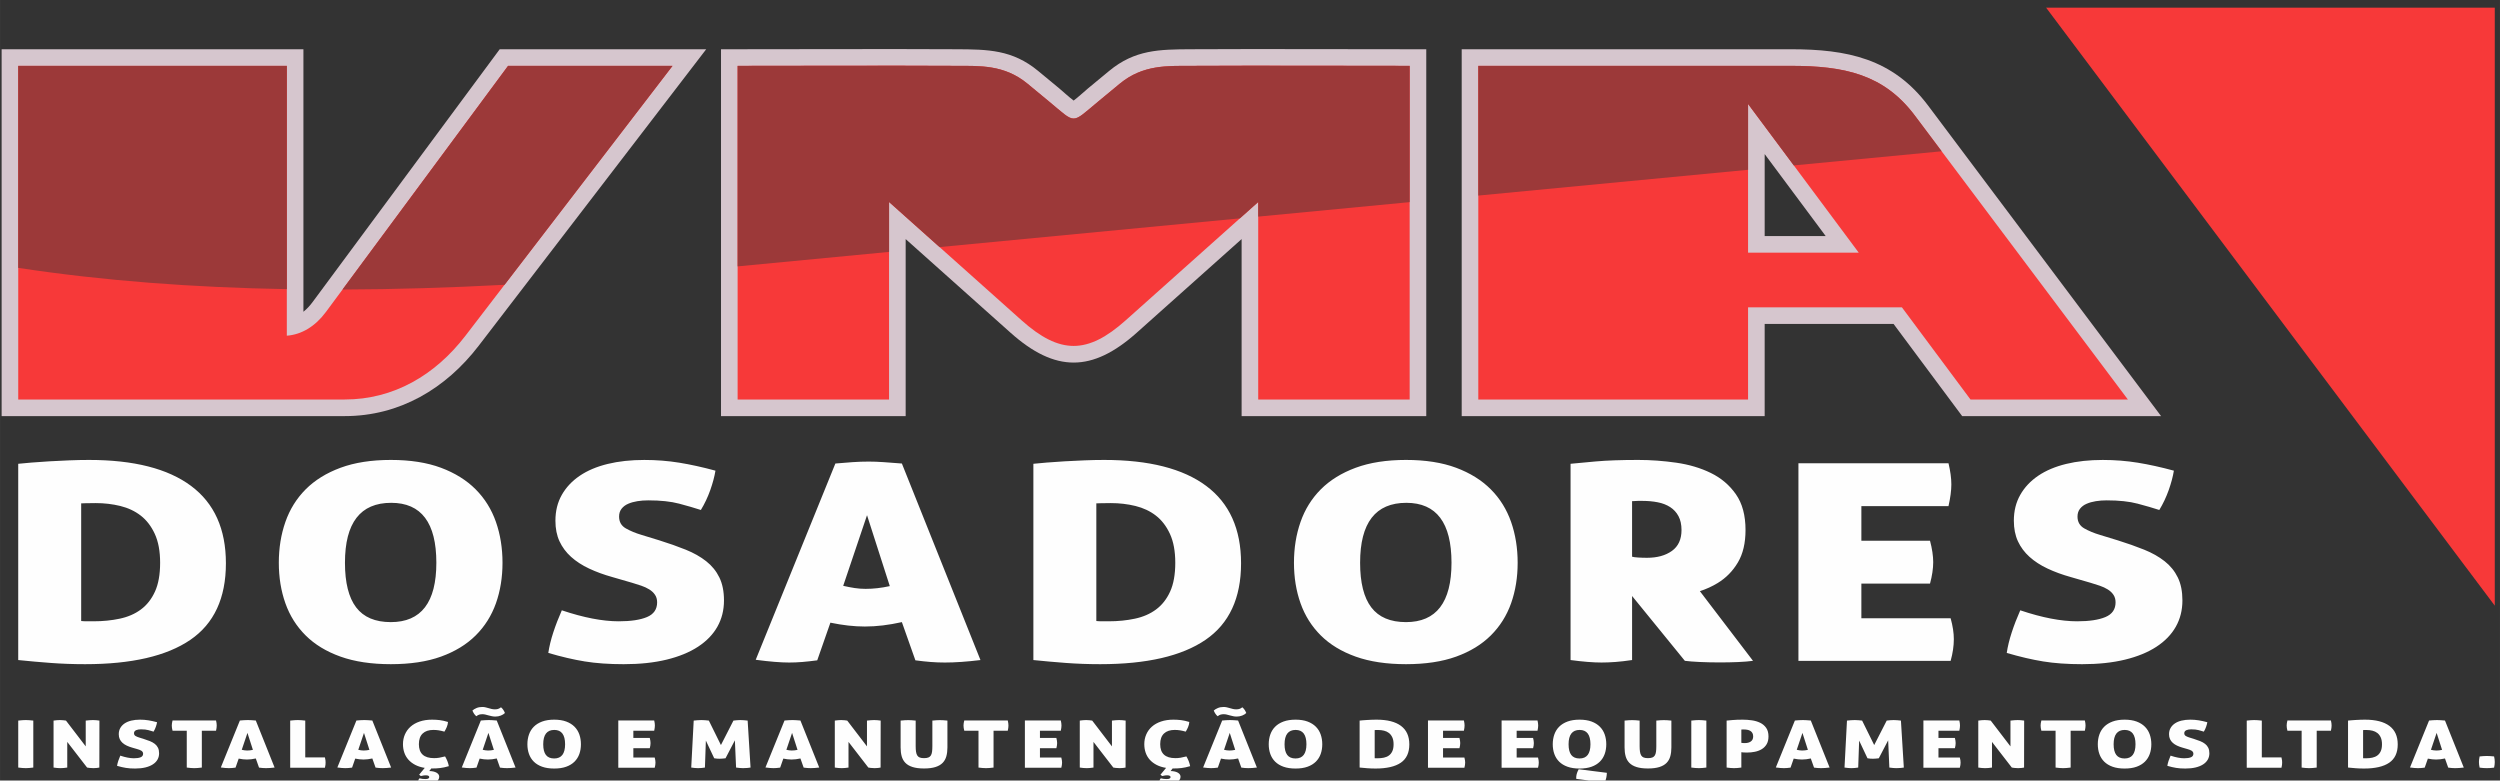 <?xml version="1.0" encoding="UTF-8"?> <svg xmlns="http://www.w3.org/2000/svg" xmlns:xlink="http://www.w3.org/1999/xlink" xml:space="preserve" width="91.943mm" height="28.707mm" version="1.1" style="shape-rendering:geometricPrecision; text-rendering:geometricPrecision; image-rendering:optimizeQuality; fill-rule:evenodd; clip-rule:evenodd" viewBox="0 0 9194.26 2870.72"><rect x="0" y="0" width="9194.26" height="2870.72" fill="#333333" stroke="none"/> <defs> <style type="text/css"> .fil3 {fill:#FEFEFE} .fil2 {fill:#9C3939} .fil0 {fill:#D6C6CE} .fil1 {fill:#F73939} </style> </defs> <g id="Camada_x0020_1">  <g id="_2411897861552"> <path class="fil0" d="M6963.92 1191.25l-473.97 0 0 339.08 -1114.26 0 0 -1349.21 1209.85 0c207.02,0 375.22,33.51 505.75,207.49l856.57 1141.72 -731.57 0 -252.37 -339.08zm-3633.17 -311.96l0 651.04 -679.1 0 0 -1349.21 61.06 0c268.44,0 536.89,-1.36 805.33,0 114.83,0.58 205.29,1.54 299.69,79.57l78.32 64.76c10.85,8.97 35.64,31.88 52.47,44.41 16.84,-12.53 41.63,-35.44 52.48,-44.41l78.32 -64.76c94.4,-78.03 184.86,-78.99 299.69,-79.57 268.44,-1.36 536.89,0 805.33,0l61.06 0 0 1349.21 -679.11 0 0 -651.04 -385.64 344.32c-164.04,146.46 -300.21,146.46 -464.25,0l-385.65 -344.32zm-2214.9 267.27c12.61,-10.06 23.79,-22.21 33.46,-35.28l688.44 -930.16 759.43 0 -836.87 1090.68c-120.93,157.62 -290.82,258.53 -492.29,258.53l-1262.08 0 0 -1349.21 1109.91 0 0 965.44zm5598.47 -278.43l-224.37 -301.44 0 301.44 224.37 0z"></path> <path class="fil1" d="M6585.54 242.18l-1148.79 0 0 1227.09 992.14 0 0 -339.08 565.7 0 252.37 339.08 578.75 0 -783.27 -1044.02c-114.59,-152.76 -260.45,-183.07 -456.9,-183.07zm250.34 687.01l-406.99 0 0 -546.8 406.99 546.8zm-3078.82 248.87l-487.37 -435.15 0 726.36 -556.98 0 0 -1227.09c268.34,0 536.68,-1.37 805.02,0 84.54,0.42 175.74,-4.98 261.09,65.58l78.33 64.75c102.38,84.59 80.37,84.59 182.75,0l78.33 -64.75c85.35,-70.56 176.55,-65.16 261.09,-65.58 268.34,-1.37 536.68,0 805.02,0l0 1227.09 -556.99 0 0 -726.36 -487.37 435.15c-140.62,125.55 -242.3,125.55 -382.92,0zm-2702.27 -935.88l-987.79 0 0 1227.09 1201.02 0c178.5,0 331.79,-88.59 443.85,-234.64l761.5 -992.45 -604.85 0 -670.13 905.42c-39.24,53.03 -89.49,82.98 -143.6,87.03l0 -992.45z"></path> <path class="fil2" d="M6585.54 242.18l-1148.79 0 0 477.09 992.14 -94.85 0 -242.03 168.18 225.95 543.74 -51.98 -98.37 -131.11c-114.59,-152.76 -260.45,-183.07 -456.9,-183.07zm-1401.2 501.21l-556.99 53.25 0 -53.73 -67.39 60.18 -1104.59 105.6 -185.68 -165.78 0 183.52 -556.98 53.25 0 -737.5c268.34,0 536.68,-1.37 805.02,0 84.54,0.42 175.74,-4.98 261.09,65.58l78.33 64.75c102.38,84.59 80.37,84.59 182.75,0l78.33 -64.75c85.35,-70.56 176.55,-65.16 261.09,-65.58 268.34,-1.37 536.68,0 805.02,0l0 501.21zm-3328.8 304c-202.83,10.71 -401.55,16.78 -595.87,17.41l608.85 -822.62 604.85 0 -617.83 805.21zm-800.75 16c-344.27,-5.99 -674.03,-30.53 -987.79,-78.26l0 -742.95 987.79 0 0 821.21z"></path> <path class="fil3" d="M4031.97 2283.94c6.07,0.7 13.07,1.02 20.86,1.02 7.86,0 16.19,0 24.9,0 33.98,0 66.04,-3.19 96.09,-9.62 30.12,-6.38 56.04,-17.66 77.83,-33.85 21.83,-16.19 39.03,-38.06 51.68,-65.69 12.65,-27.67 18.99,-63.05 18.99,-106.16 0,-42.46 -6.58,-77.84 -19.65,-106.17 -13.08,-28.29 -30.32,-50.7 -51.64,-67.2 -21.37,-16.54 -46.43,-28.33 -75.23,-35.42 -28.76,-7.04 -58.88,-10.58 -90.24,-10.58 -17.4,0 -30.09,0.15 -37.91,0.5 -7.86,0.31 -13.07,0.51 -15.68,0.51l0 432.66zm28.72 -592.41c164.85,0 289.96,31.83 375.42,95.54 85.42,63.7 128.15,158.54 128.15,284.59 0,128.03 -43.59,221.9 -130.8,281.55 -87.21,59.62 -216.21,89.47 -387.09,89.47 -43.63,0 -85.69,-1.52 -126.24,-4.55 -40.59,-3.04 -80.44,-6.58 -119.67,-10.63l0 -721.8c13.04,-1.37 29.65,-2.88 49.69,-4.56 20.05,-1.67 41.84,-3.19 65.38,-4.55 23.55,-1.36 47.75,-2.53 72.62,-3.54 24.83,-1.01 49.03,-1.52 72.54,-1.52zm1277.52 378.11c0,-146.95 -55.3,-220.38 -166.09,-220.38 -113.32,0 -170.02,73.43 -170.02,220.38 0,73.47 13.74,128.22 41.21,164.26 27.47,36.07 69.97,54.09 127.53,54.09 111.61,0 167.37,-72.77 167.37,-218.35zm-579.37 0c0,-53.94 8.05,-103.99 24.2,-150.14 16.11,-46.16 40.98,-86.08 74.53,-119.78 33.58,-33.71 76.31,-60.17 128.18,-79.39 51.92,-19.19 113.6,-28.8 185.09,-28.8 71.48,0 132.93,9.61 184.42,28.8 51.44,19.22 93.94,45.68 127.52,79.39 33.59,33.7 58.38,73.62 74.57,119.78 16.11,46.15 24.16,96.2 24.16,150.14 0,53.89 -8.05,103.63 -24.16,149.12 -16.19,45.49 -40.98,84.91 -74.57,118.27 -33.58,33.35 -76.08,59.3 -127.52,77.83 -51.49,18.56 -112.94,27.82 -184.42,27.82 -71.49,0 -133.17,-9.26 -185.09,-27.82 -51.87,-18.53 -94.6,-44.48 -128.18,-77.83 -33.55,-33.36 -58.42,-72.78 -74.53,-118.27 -16.15,-45.49 -24.2,-95.23 -24.2,-149.12zm1017.25 -363.94c20.04,-2.03 50.75,-4.91 92.19,-8.6 41.45,-3.7 93.56,-5.57 156.33,-5.57 46.15,0 92.85,3.39 139.9,10.12 47.09,6.73 89.62,19.38 127.53,37.9 37.94,18.53 68.68,44.64 92.19,78.34 23.58,33.7 35.33,77.52 35.33,131.42 0,47.86 -9.34,87.64 -28.13,119.31 -18.72,31.68 -43.59,56.94 -74.53,75.81 -19.92,12.14 -41.64,22.07 -65.22,29.77l195.36 256.15c-55.69,8.32 -194.97,7.43 -250.62,0l-194.07 -238.4 0 235.55c-22.65,3.39 -43.16,5.73 -61.49,7.09 -18.33,1.36 -35.3,2.02 -50.98,2.02 -30.51,0 -68.49,-3.03 -113.79,-9.11l0 -721.8zm226.26 341.68c4.32,1.36 11.79,2.37 22.26,3.03 10.43,0.7 21.32,1.01 32.69,1.01 37.47,0 67.98,-8.4 91.53,-25.25 23.54,-16.85 35.33,-42.46 35.33,-76.86 0,-20.2 -3.73,-37.21 -11.13,-51.02 -7.39,-13.82 -17.67,-24.95 -30.7,-33.39 -13.12,-8.41 -28.37,-14.32 -45.85,-17.67 -17.39,-3.38 -35.72,-5.06 -54.91,-5.06 -5.25,0 -11.32,0 -18.29,0 -7,0 -13.97,0.31 -20.93,1.01l0 204.2zm-5703.84 236.56c6.08,0.7 13.08,1.02 20.86,1.02 7.86,0 16.19,0 24.91,0 33.97,0 66.04,-3.19 96.08,-9.62 30.12,-6.38 56.04,-17.66 77.83,-33.85 21.84,-16.19 39.04,-38.06 51.68,-65.69 12.65,-27.67 18.99,-63.05 18.99,-106.16 0,-42.46 -6.57,-77.84 -19.65,-106.17 -13.07,-28.29 -30.31,-50.7 -51.64,-67.2 -21.36,-16.54 -46.43,-28.33 -75.22,-35.42 -28.76,-7.04 -58.88,-10.58 -90.25,-10.58 -17.39,0 -30.08,0.15 -37.9,0.5 -7.86,0.31 -13.08,0.51 -15.69,0.51l0 432.66zm28.72 -592.41c164.85,0 289.96,31.83 375.42,95.54 85.42,63.7 128.15,158.54 128.15,284.59 0,128.03 -43.58,221.9 -130.79,281.55 -87.21,59.62 -216.22,89.47 -387.1,89.47 -43.62,0 -85.69,-1.52 -126.24,-4.55 -40.59,-3.04 -80.44,-6.58 -119.67,-10.63l0 -721.8c13.04,-1.37 29.66,-2.88 49.7,-4.56 20.04,-1.67 41.83,-3.19 65.38,-4.55 23.54,-1.36 47.75,-2.53 72.62,-3.54 24.82,-1.01 49.03,-1.52 72.53,-1.52zm1277.53 378.11c0,-146.95 -55.3,-220.38 -166.09,-220.38 -113.33,0 -170.03,73.43 -170.03,220.38 0,73.47 13.74,128.22 41.22,164.26 27.47,36.07 69.97,54.09 127.52,54.09 111.61,0 167.38,-72.77 167.38,-218.35zm-579.38 0c0,-53.94 8.06,-103.99 24.21,-150.14 16.11,-46.16 40.98,-86.08 74.52,-119.78 33.58,-33.71 76.31,-60.17 128.19,-79.39 51.91,-19.19 113.59,-28.8 185.08,-28.8 71.49,0 132.94,9.61 184.42,28.8 51.45,19.22 93.95,45.68 127.53,79.39 33.58,33.7 58.37,73.62 74.56,119.78 16.11,46.15 24.17,96.2 24.17,150.14 0,53.89 -8.06,103.63 -24.17,149.12 -16.19,45.49 -40.98,84.91 -74.56,118.27 -33.58,33.35 -76.08,59.3 -127.53,77.83 -51.48,18.56 -112.93,27.82 -184.42,27.82 -71.49,0 -133.17,-9.26 -185.08,-27.82 -51.88,-18.53 -94.61,-44.48 -128.19,-77.83 -33.54,-33.36 -58.41,-72.78 -74.52,-118.27 -16.15,-45.49 -24.21,-95.23 -24.21,-149.12zm6084.43 -2.07c0,23.59 -3.93,49.89 -11.75,78.89l-252.45 0 0 127.37 328.29 0c7.87,28.33 11.76,53.93 11.76,76.85 0,24.95 -3.89,51.57 -11.76,79.86l-559.76 0 0 -726.87 551.9 0c3.51,14.83 6.15,28.64 7.86,41.45 1.76,12.8 2.61,24.94 2.61,36.38 0,22.26 -3.46,48.88 -10.47,79.86l-320.43 0 0 127.37 252.45 0c7.82,29.65 11.75,55.92 11.75,78.84zm-3921.14 -172.82l-87.64 259.8c14.82,3.39 28.8,6.07 41.87,8.09 13.08,2.03 26.58,3.04 40.51,3.04 14.87,0 29.46,-0.86 43.82,-2.53 14.4,-1.67 29.46,-4.2 45.18,-7.59l-83.74 -260.81zm-183.1 533.77c-20.04,2.68 -38.37,4.71 -54.95,6.07 -16.54,1.36 -32.65,2.02 -48.37,2.02 -15.73,0 -33.78,-0.86 -54.29,-2.53 -20.47,-1.67 -43.39,-4.2 -68.65,-7.59l292.96 -721.81c22.65,-2.02 43.78,-3.69 63.43,-5.06 19.65,-1.36 39.46,-2.02 59.5,-2.02 16.58,0 34.64,0.66 54.29,2.02 19.61,1.37 42.07,3.04 67.36,5.06l289.03 722.82c-49.69,6.08 -93.28,9.11 -130.79,9.11 -17.4,0 -34.87,-0.66 -52.31,-2.02 -17.43,-1.36 -36.19,-3.39 -56.23,-6.07l-49.7 -140.53c-24.44,5.41 -47.75,9.46 -69.97,12.14 -22.26,2.69 -44.28,4.05 -66.08,4.05 -20.04,0 -40.51,-1.21 -61.44,-3.54 -20.9,-2.37 -42.73,-5.92 -65.42,-10.62l-48.37 138.5zm-582.34 -441.78c36.62,11.45 69.55,23.08 98.77,34.87 29.19,11.79 54.25,25.96 75.19,42.46 20.89,16.5 37.08,36.39 48.41,59.66 11.32,23.23 16.96,51.37 16.96,84.41 0,35.72 -8.05,67.9 -24.16,96.55 -16.11,28.64 -39.89,53.23 -71.3,73.78 -31.36,20.55 -70,36.39 -115.77,47.52 -45.76,11.13 -98.3,16.69 -157.57,16.69 -54.09,0 -101.8,-3.38 -143.25,-10.12 -41.44,-6.73 -86.08,-17.2 -134.06,-31.32 3.54,-23.63 9.61,-48.73 18.33,-75.34 8.71,-26.62 19.18,-53.75 31.4,-81.38 80.21,26.97 149.94,40.44 209.25,40.44 44.44,0 79.16,-5.22 103.98,-15.65 24.87,-10.47 37.29,-28.48 37.29,-54.09 0,-10.78 -2.61,-20.08 -7.87,-27.83 -5.21,-7.74 -12.22,-14.32 -20.93,-19.69 -8.72,-5.41 -18.53,-9.96 -29.38,-13.66 -10.94,-3.69 -22.07,-7.23 -33.39,-10.62l-73.24 -21.21c-31.37,-8.76 -59.93,-19.22 -85.66,-31.37 -25.72,-12.1 -47.75,-26.42 -66.07,-42.96 -18.3,-16.5 -32.46,-35.53 -42.46,-57.09 -10.04,-21.6 -15.06,-46.85 -15.06,-75.84 0,-35.73 7.86,-67.41 23.54,-95.04 15.68,-27.63 37.71,-51.05 66,-70.24 28.37,-19.22 62.58,-33.7 102.74,-43.47 40.04,-9.77 84.95,-14.67 134.65,-14.67 44.52,0 87.48,3.39 128.85,10.12 41.44,6.73 85.69,16.5 132.78,29.3 -3.5,21.56 -9.85,45.34 -18.99,71.3 -9.19,25.91 -20.71,50.35 -34.64,73.27 -22.65,-7.39 -49.3,-15.17 -79.81,-23.23 -30.51,-8.09 -68.42,-12.14 -113.79,-12.14 -13.93,0 -27.24,1.01 -39.85,3.03 -12.65,2.03 -23.97,5.22 -34.05,9.62 -10.01,4.36 -18.06,10.43 -24.17,18.17 -6.07,7.74 -9.15,17.36 -9.15,28.84 0,19.53 8.29,34.01 24.87,43.47 16.54,9.41 36.15,17.51 58.84,24.24l62.77 19.22zm5363.79 0c36.62,11.45 69.54,23.08 98.73,34.87 29.23,11.79 54.29,25.96 75.22,42.46 20.9,16.5 37.05,36.39 48.38,59.66 11.36,23.23 16.96,51.37 16.96,84.41 0,35.72 -8.05,67.9 -24.16,96.55 -16.11,28.64 -39.85,53.23 -71.26,73.78 -31.36,20.55 -70.01,36.39 -115.77,47.52 -45.77,11.13 -98.34,16.69 -157.57,16.69 -54.09,0 -101.8,-3.38 -143.25,-10.12 -41.44,-6.73 -86.08,-17.2 -134.06,-31.32 3.5,-23.63 9.61,-48.73 18.32,-75.34 8.68,-26.62 19.19,-53.75 31.41,-81.38 80.21,26.97 149.94,40.44 209.25,40.44 44.44,0 79.15,-5.22 103.94,-15.65 24.91,-10.47 37.32,-28.48 37.32,-54.09 0,-10.78 -2.6,-20.08 -7.86,-27.83 -5.21,-7.74 -12.22,-14.32 -20.93,-19.69 -8.72,-5.41 -18.53,-9.96 -29.42,-13.66 -10.9,-3.69 -22.03,-7.23 -33.36,-10.62l-73.27 -21.21c-31.37,-8.76 -59.89,-19.22 -85.62,-31.37 -25.72,-12.1 -47.75,-26.42 -66.08,-42.96 -18.33,-16.5 -32.45,-35.53 -42.49,-57.09 -10,-21.6 -15.06,-46.85 -15.06,-75.84 0,-35.73 7.86,-67.41 23.58,-95.04 15.64,-27.63 37.71,-51.05 66,-70.24 28.33,-19.22 62.58,-33.7 102.7,-43.47 40.08,-9.77 84.99,-14.67 134.69,-14.67 44.52,0 87.44,3.39 128.85,10.12 41.44,6.73 85.69,16.5 132.74,29.3 -3.47,21.56 -9.81,45.34 -18.95,71.3 -9.19,25.91 -20.71,50.35 -34.64,73.27 -22.69,-7.39 -49.31,-15.17 -79.82,-23.23 -30.5,-8.09 -68.41,-12.14 -113.78,-12.14 -13.94,0 -27.25,1.01 -39.89,3.03 -12.61,2.03 -23.94,5.22 -34.02,9.62 -10.04,4.36 -18.09,10.43 -24.16,18.17 -6.11,7.74 -9.19,17.36 -9.19,28.84 0,19.53 8.33,34.01 24.91,43.47 16.54,9.41 36.11,17.51 58.84,24.24l62.77 19.22z"></path> <g> <path class="fil3" d="M94.86 2825.03c-7.72,0 -17.01,-0.73 -27.86,-2.18l0 -172.72c5.64,-0.65 10.75,-1.12 15.34,-1.45 4.59,-0.33 8.65,-0.48 12.21,-0.48 3.74,0 7.97,0.15 12.67,0.48 4.7,0.33 9.76,0.8 15.18,1.45l0 172.72c-11.06,1.45 -20.23,2.18 -27.54,2.18zm102.07 -174.9c4.59,-0.65 8.76,-1.12 12.51,-1.45 3.76,-0.33 7.41,-0.48 10.95,-0.48 3.76,0 7.67,0.2 11.74,0.6 4.07,0.4 7.57,0.85 10.48,1.33l72.62 94.83 0 -94.83c5.42,-0.65 10.33,-1.12 14.7,-1.45 4.38,-0.33 8.35,-0.48 11.89,-0.48 3.56,0 7.31,0.15 11.28,0.48 3.96,0.33 8.13,0.8 12.51,1.45l-0.3 172.72c-2.09,0.49 -5.12,0.97 -9.09,1.45 -3.96,0.49 -8.24,0.73 -12.84,0.73 -5.21,0 -9.89,-0.28 -14.08,-0.85 -4.17,-0.57 -7.18,-1 -9.06,-1.33l-72.93 -94.34 0 94.34c-9.18,1.45 -17.53,2.18 -25.04,2.18 -7.51,0 -15.96,-0.73 -25.34,-2.18l0 -172.72zm330.85 67.25c8.76,2.74 16.64,5.53 23.63,8.35 6.99,2.82 12.99,6.21 18,10.16 5,3.94 8.87,8.7 11.58,14.27 2.71,5.56 4.06,12.29 4.06,20.2 0,8.55 -1.93,16.25 -5.78,23.1 -3.86,6.86 -9.55,12.74 -17.06,17.66 -7.51,4.91 -16.75,8.7 -27.71,11.37 -10.95,2.66 -23.52,3.99 -37.7,3.99 -12.94,0 -24.36,-0.81 -34.28,-2.42 -9.91,-1.61 -20.6,-4.11 -32.08,-7.49 0.85,-5.66 2.3,-11.66 4.39,-18.03 2.08,-6.37 4.59,-12.86 7.51,-19.47 19.2,6.45 35.88,9.67 50.07,9.67 10.64,0 18.94,-1.25 24.89,-3.74 5.95,-2.51 8.92,-6.82 8.92,-12.95 0,-2.58 -0.63,-4.8 -1.88,-6.65 -1.25,-1.86 -2.93,-3.43 -5.01,-4.72 -2.09,-1.29 -4.44,-2.38 -7.03,-3.26 -2.62,-0.89 -5.28,-1.74 -7.99,-2.55l-17.53 -5.07c-7.51,-2.1 -14.34,-4.6 -20.5,-7.51 -6.15,-2.89 -11.42,-6.32 -15.81,-10.28 -4.37,-3.95 -7.76,-8.5 -10.16,-13.66 -2.4,-5.17 -3.6,-11.21 -3.6,-18.15 0,-8.55 1.88,-16.13 5.63,-22.74 3.76,-6.61 9.03,-12.21 15.8,-16.81 6.78,-4.6 14.97,-8.06 24.58,-10.4 9.58,-2.33 20.33,-3.51 32.22,-3.51 10.65,0 20.93,0.81 30.83,2.42 9.92,1.61 20.51,3.95 31.77,7.02 -0.83,5.15 -2.35,10.84 -4.54,17.06 -2.2,6.2 -4.95,12.04 -8.29,17.53 -5.42,-1.77 -11.8,-3.63 -19.1,-5.56 -7.3,-1.94 -16.37,-2.9 -27.22,-2.9 -3.34,0 -6.52,0.24 -9.54,0.72 -3.03,0.49 -5.74,1.25 -8.15,2.3 -2.39,1.04 -4.32,2.5 -5.78,4.35 -1.45,1.85 -2.19,4.15 -2.19,6.9 0,4.68 1.98,8.14 5.95,10.4 3.96,2.26 8.65,4.19 14.08,5.8l15.02 4.6zm159.03 -30l-52.28 0c-1.86,-6.93 -2.8,-13.3 -2.8,-19.11 0,-5.32 0.94,-11.53 2.8,-18.62l159.94 0c0.84,3.55 1.46,6.85 1.88,9.92 0.42,3.06 0.62,5.96 0.62,8.7 0,5.33 -0.83,11.7 -2.5,19.11l-52.26 0 0 135.47c-11.06,1.45 -20.25,2.18 -27.55,2.18 -7.72,0 -17.01,-0.73 -27.85,-2.18l0 -135.47zm179.38 135.71c-4.8,0.65 -9.18,1.13 -13.15,1.46 -3.96,0.32 -7.81,0.48 -11.57,0.48 -3.77,0 -8.09,-0.2 -13,-0.6 -4.89,-0.41 -10.38,-1.01 -16.42,-1.82l70.1 -172.72c5.42,-0.48 10.48,-0.88 15.18,-1.21 4.7,-0.33 9.44,-0.48 14.24,-0.48 3.96,0 8.28,0.15 12.99,0.48 4.69,0.33 10.06,0.73 16.12,1.21l69.16 172.96c-11.9,1.45 -22.33,2.18 -31.3,2.18 -4.16,0 -8.35,-0.16 -12.52,-0.48 -4.17,-0.33 -8.66,-0.81 -13.45,-1.46l-11.89 -33.62c-5.85,1.29 -11.43,2.26 -16.75,2.9 -5.32,0.65 -10.59,0.97 -15.81,0.97 -4.8,0 -9.69,-0.29 -14.7,-0.85 -5,-0.56 -10.23,-1.41 -15.66,-2.54l-11.57 33.14zm43.81 -127.72l-20.97 62.17c3.55,0.81 6.89,1.45 10.02,1.93 3.13,0.49 6.36,0.73 9.69,0.73 3.56,0 7.05,-0.2 10.49,-0.61 3.45,-0.4 7.05,-1 10.81,-1.81l-20.04 -62.41zm157.16 -45.24c5.62,-0.65 10.75,-1.12 15.34,-1.45 4.59,-0.33 8.65,-0.48 12.21,-0.48 3.74,0 7.97,0.15 12.67,0.48 4.69,0.33 9.76,0.8 15.18,1.45l0 135.46 72.3 0c1.03,4.04 1.72,7.55 2.03,10.53 0.31,2.99 0.47,5.69 0.47,8.11 0,2.73 -0.16,5.6 -0.47,8.58 -0.31,2.98 -1,6.58 -2.03,10.77l-127.7 0 0 -173.45zm227.57 172.96c-4.8,0.65 -9.18,1.13 -13.15,1.46 -3.96,0.32 -7.81,0.48 -11.58,0.48 -3.76,0 -8.08,-0.2 -12.99,-0.6 -4.89,-0.41 -10.38,-1.01 -16.42,-1.82l70.1 -172.72c5.42,-0.48 10.47,-0.88 15.18,-1.21 4.7,-0.33 9.44,-0.48 14.23,-0.48 3.97,0 8.29,0.15 12.99,0.48 4.71,0.33 10.08,0.73 16.12,1.21l69.16 172.96c-11.89,1.45 -22.32,2.18 -31.29,2.18 -4.17,0 -8.35,-0.16 -12.52,-0.48 -4.17,-0.33 -8.66,-0.81 -13.45,-1.46l-11.9 -33.62c-5.84,1.29 -11.41,2.26 -16.74,2.9 -5.33,0.65 -10.6,0.97 -15.81,0.97 -4.8,0 -9.69,-0.29 -14.7,-0.85 -5.01,-0.56 -10.23,-1.41 -15.66,-2.54l-11.57 33.14zm43.81 -127.72l-20.97 62.17c3.55,0.81 6.89,1.45 10.02,1.93 3.13,0.49 6.36,0.73 9.7,0.73 3.55,0 7.04,-0.2 10.48,-0.61 3.44,-0.4 7.05,-1 10.81,-1.81l-20.04 -62.41zm227.57 156.02c-2.09,0 -4.39,0.12 -6.88,0.37 -2.51,0.24 -6.37,1.01 -11.6,2.3l-6.25 -4.84 20.65 -25.16c-13.14,-2.09 -24.72,-5.73 -34.73,-10.88 -10.02,-5.16 -18.41,-11.53 -25.19,-19.11 -6.78,-7.58 -11.84,-16.21 -15.18,-25.89 -3.34,-9.67 -5.01,-20.08 -5.01,-31.2 0,-12.91 2.39,-24.89 7.2,-35.93 4.8,-11.04 11.74,-20.6 20.81,-28.66 9.07,-8.07 20.29,-14.36 33.64,-18.88 13.35,-4.5 28.49,-6.77 45.39,-6.77 10.01,0 19.51,0.57 28.47,1.7 8.97,1.12 18.99,3.39 30.04,6.77 -0.4,6.61 -1.97,13.02 -4.69,19.24 -2.71,6.2 -5.52,11.65 -8.45,16.32 -4.17,-1.13 -7.97,-2.1 -11.42,-2.91 -3.45,-0.8 -6.72,-1.45 -9.85,-1.92 -3.14,-0.49 -6.27,-0.85 -9.39,-1.09 -3.14,-0.24 -6.47,-0.37 -10.03,-0.37 -16.9,0 -29.98,4.4 -39.27,13.18 -9.29,8.79 -13.93,21.89 -13.93,39.32 0,34.18 18.57,51.28 55.71,51.28 6.67,0 12.99,-0.49 18.94,-1.46 5.94,-0.96 13.19,-2.57 21.74,-4.83 6.89,11.61 11.48,23.54 13.77,35.81 -6.04,1.77 -11.68,3.22 -16.9,4.34 -5.21,1.13 -10.21,1.98 -15.02,2.55 -4.79,0.57 -9.54,0.97 -14.25,1.21 -4.68,0.24 -9.53,0.36 -14.53,0.36 -0.63,0 -1.2,-0.05 -1.72,-0.12 -0.53,-0.08 -1.1,-0.12 -1.73,-0.12l-7.83 9.67c11.48,0.33 20.46,2.38 26.91,6.17 6.48,3.79 9.72,8.75 9.72,14.88 0,8.39 -4.55,14.71 -13.62,18.99 -9.08,4.27 -21.33,6.41 -36.78,6.41 -4.8,0 -9.74,-0.24 -14.86,-0.72 -5.11,-0.49 -9.75,-1.37 -13.93,-2.67 0,-1.78 0.53,-4.27 1.56,-7.49 1.05,-3.23 2.71,-6.13 5.02,-8.72 3.96,0.97 7.56,1.66 10.79,2.06 3.24,0.41 6.83,0.6 10.8,0.6 5.42,0 9.18,-0.72 11.27,-2.18 2.09,-1.44 3.12,-3.13 3.12,-5.07 0,-1.94 -1.03,-3.51 -3.12,-4.72 -2.09,-1.21 -5.21,-1.82 -9.39,-1.82zm186.26 -28.3c-4.79,0.65 -9.18,1.13 -13.14,1.46 -3.97,0.32 -7.83,0.48 -11.58,0.48 -3.76,0 -8.08,-0.2 -12.99,-0.6 -4.91,-0.41 -10.38,-1.01 -16.43,-1.82l70.11 -172.72c5.41,-0.48 10.47,-0.88 15.17,-1.21 4.7,-0.33 9.45,-0.48 14.24,-0.48 3.97,0 8.29,0.15 12.99,0.48 4.7,0.33 10.07,0.73 16.12,1.21l69.16 172.96c-11.89,1.45 -22.32,2.18 -31.3,2.18 -4.17,0 -8.35,-0.16 -12.51,-0.48 -4.17,-0.33 -8.66,-0.81 -13.46,-1.46l-11.89 -33.62c-5.85,1.29 -11.42,2.26 -16.75,2.9 -5.32,0.65 -10.59,0.97 -15.8,0.97 -4.8,0 -9.7,-0.29 -14.72,-0.85 -5,-0.56 -10.21,-1.41 -15.64,-2.54l-11.58 33.14zm43.82 -127.72l-20.98 62.17c3.55,0.81 6.89,1.45 10.03,1.93 3.13,0.49 6.36,0.73 9.69,0.73 3.56,0 7.05,-0.2 10.49,-0.61 3.44,-0.4 7.04,-1 10.8,-1.81l-20.03 -62.41zm-58.84 -82.25c3.96,-3.55 9.02,-6.61 15.17,-9.19 6.16,-2.58 13.2,-3.88 21.14,-3.88 4.16,0 8.08,0.45 11.73,1.33 3.66,0.89 7.45,1.9 11.42,3.03 3.54,1.13 7.26,2.13 11.11,3.03 3.87,0.88 7.88,1.33 12.05,1.33 4.18,0 7.88,-0.45 11.12,-1.33 3.23,-0.9 7.03,-2.95 11.42,-6.18 3.34,2.75 6.21,5.97 8.6,9.68 2.4,3.71 4.34,7.5 5.79,11.37 -3.75,3.71 -8.77,6.81 -15.02,9.31 -6.27,2.5 -13.04,3.75 -20.35,3.75 -4.59,0 -8.96,-0.48 -13.14,-1.45 -4.17,-0.97 -8.13,-1.94 -11.9,-2.9 -3.95,-1.13 -7.76,-2.14 -11.41,-3.02 -3.65,-0.89 -7.36,-1.33 -11.11,-1.33 -4.18,0 -7.99,0.48 -11.44,1.45 -3.42,0.97 -7.03,2.98 -10.79,6.04 -3.33,-2.74 -6.2,-5.97 -8.6,-9.67 -2.4,-3.71 -4.33,-7.5 -5.79,-11.37zm202.21 124.1c0,-12.91 1.93,-24.88 5.8,-35.93 3.85,-11.04 9.8,-20.6 17.83,-28.66 8.04,-8.06 18.26,-14.4 30.67,-19 12.43,-4.59 27.18,-6.89 44.29,-6.89 17.11,0 31.81,2.3 44.13,6.89 12.31,4.6 22.48,10.94 30.52,19 8.03,8.06 13.96,17.62 17.84,28.66 3.85,11.05 5.78,23.02 5.78,35.93 0,12.9 -1.93,24.8 -5.78,35.68 -3.88,10.89 -9.81,20.32 -17.84,28.3 -8.04,7.98 -18.21,14.19 -30.52,18.62 -12.32,4.45 -27.02,6.66 -44.13,6.66 -17.11,0 -31.86,-2.21 -44.29,-6.66 -12.41,-4.43 -22.63,-10.64 -30.67,-18.62 -8.03,-7.98 -13.98,-17.41 -17.83,-28.3 -3.87,-10.88 -5.8,-22.78 -5.8,-35.68zm138.64 0c0,-35.16 -13.24,-52.74 -39.74,-52.74 -27.12,0 -40.69,17.58 -40.69,52.74 0,17.58 3.29,30.68 9.86,39.3 6.58,8.64 16.75,12.95 30.52,12.95 26.71,0 40.05,-17.42 40.05,-52.25zm314.26 -4.36c0,5.64 -0.94,11.94 -2.81,18.88l-60.41 0 0 34.34 78.56 0c1.88,6.78 2.81,12.9 2.81,18.39 0,5.97 -0.93,12.34 -2.81,19.11l-133.94 0 0 -173.93 132.06 0c0.84,3.55 1.47,6.85 1.88,9.92 0.42,3.06 0.62,5.96 0.62,8.7 0,5.33 -0.82,11.7 -2.5,19.11l-76.68 0 0 26.61 60.41 0c1.87,7.1 2.81,13.39 2.81,18.87zm158.72 -82.73c4.38,-0.48 9.12,-0.93 14.23,-1.33 5.13,-0.4 9.87,-0.6 14.24,-0.6 4.18,0 8.71,0.2 13.62,0.6 4.9,0.4 9.44,0.85 13.61,1.33l44.45 89.99 46 -89.99c4.17,-0.48 8.4,-0.93 12.67,-1.33 4.29,-0.4 8.51,-0.6 12.69,-0.6 4.37,0 8.86,0.2 13.45,0.6 4.59,0.4 9.08,0.85 13.46,1.33l10.64 172.72c-3.34,0.49 -7.04,0.97 -11.12,1.45 -4.06,0.49 -9.43,0.73 -16.12,0.73 -7.3,0 -15.95,-0.73 -25.97,-2.18l-4.37 -100.15 -34.43 66.04c-3.76,0.49 -7.51,0.89 -11.27,1.21 -3.76,0.33 -7.21,0.49 -10.33,0.49 -3.12,0 -6.37,-0.12 -9.7,-0.37 -3.34,-0.24 -6.79,-0.69 -10.33,-1.33l-30.67 -65.07 -3.45 99.18c-8.76,1.45 -17.1,2.18 -25.03,2.18 -7.3,0 -15.74,-0.73 -25.35,-2.18l9.08 -172.72zm318.01 172.96c-4.79,0.65 -9.18,1.13 -13.15,1.46 -3.95,0.32 -7.81,0.48 -11.57,0.48 -3.76,0 -8.09,-0.2 -12.99,-0.6 -4.9,-0.41 -10.39,-1.01 -16.43,-1.82l70.1 -172.72c5.42,-0.48 10.49,-0.88 15.18,-1.21 4.7,-0.33 9.44,-0.48 14.24,-0.48 3.97,0 8.3,0.15 12.99,0.48 4.7,0.33 10.07,0.73 16.12,1.21l69.17 172.96c-11.89,1.45 -22.33,2.18 -31.31,2.18 -4.16,0 -8.34,-0.16 -12.51,-0.48 -4.17,-0.33 -8.67,-0.81 -13.46,-1.46l-11.89 -33.62c-5.84,1.29 -11.42,2.26 -16.75,2.9 -5.32,0.65 -10.58,0.97 -15.81,0.97 -4.79,0 -9.69,-0.29 -14.7,-0.85 -5,-0.56 -10.22,-1.41 -15.65,-2.54l-11.58 33.14zm43.81 -127.72l-20.97 62.17c3.55,0.81 6.89,1.45 10.02,1.93 3.14,0.49 6.36,0.73 9.71,0.73 3.54,0 7.05,-0.2 10.47,-0.61 3.45,-0.4 7.05,-1 10.81,-1.81l-20.04 -62.41zm157.16 -45.24c4.59,-0.65 8.77,-1.12 12.52,-1.45 3.76,-0.33 7.41,-0.48 10.95,-0.48 3.76,0 7.66,0.2 11.74,0.6 4.07,0.4 7.56,0.85 10.48,1.33l72.61 94.83 0 -94.83c5.43,-0.65 10.34,-1.12 14.71,-1.45 4.38,-0.33 8.35,-0.48 11.89,-0.48 3.55,0 7.31,0.15 11.27,0.48 3.97,0.33 8.13,0.8 12.52,1.45l-0.31 172.72c-2.08,0.49 -5.11,0.97 -9.09,1.45 -3.95,0.49 -8.24,0.73 -12.83,0.73 -5.21,0 -9.9,-0.28 -14.08,-0.85 -4.17,-0.57 -7.19,-1 -9.07,-1.33l-72.92 -94.34 0 94.34c-9.18,1.45 -17.53,2.18 -25.04,2.18 -7.51,0 -15.96,-0.73 -25.35,-2.18l0 -172.72zm328.05 176.11c-16.91,0 -30.95,-1.78 -42.1,-5.33 -11.17,-3.54 -19.99,-8.67 -26.44,-15.35 -6.47,-6.7 -11.02,-14.8 -13.63,-24.31 -2.6,-9.52 -3.9,-20.25 -3.9,-32.18l0 -98.94c6.05,-0.65 11.26,-1.09 15.65,-1.33 4.37,-0.24 8.55,-0.36 12.51,-0.36 3.54,0 7.46,0.12 11.74,0.36 4.27,0.24 9.44,0.68 15.49,1.33l0 93.86c0,8.06 0.42,14.92 1.25,20.56 0.84,5.65 2.36,10.24 4.54,13.79 2.18,3.55 5.28,6.09 9.23,7.62 3.97,1.53 9.18,2.3 15.66,2.3 6.47,0 11.73,-0.77 15.8,-2.3 4.06,-1.53 7.2,-4.07 9.39,-7.62 2.18,-3.55 3.65,-8.14 4.38,-13.79 0.73,-5.64 1.1,-12.5 1.1,-20.56l0 -93.86c6.25,-0.65 11.51,-1.09 15.79,-1.33 4.28,-0.24 8.2,-0.36 11.75,-0.36 3.75,0 7.82,0.12 12.2,0.36 4.37,0.24 9.59,0.68 15.65,1.33l0 98.94c0,11.93 -1.32,22.66 -3.91,32.18 -2.62,9.51 -7.15,17.61 -13.62,24.31 -6.47,6.68 -15.29,11.81 -26.44,15.35 -11.17,3.55 -25.19,5.33 -42.09,5.33zm200.33 -138.86l-52.27 0c-1.87,-6.93 -2.81,-13.3 -2.81,-19.11 0,-5.32 0.94,-11.53 2.81,-18.62l159.93 0c0.84,3.55 1.45,6.85 1.87,9.92 0.43,3.06 0.64,5.96 0.64,8.7 0,5.33 -0.84,11.7 -2.51,19.11l-52.27 0 0 135.47c-11.05,1.45 -20.23,2.18 -27.53,2.18 -7.73,0 -17.02,-0.73 -27.86,-2.18l0 -135.47zm289.23 45.48c0,5.64 -0.94,11.94 -2.82,18.88l-60.4 0 0 34.34 78.55 0c1.87,6.78 2.82,12.9 2.82,18.39 0,5.97 -0.95,12.34 -2.82,19.11l-133.94 0 0 -173.93 132.06 0c0.84,3.55 1.47,6.85 1.88,9.92 0.42,3.06 0.63,5.96 0.63,8.7 0,5.33 -0.83,11.7 -2.51,19.11l-76.67 0 0 26.61 60.4 0c1.88,7.1 2.82,13.39 2.82,18.87zm83.29 -82.73c4.59,-0.65 8.76,-1.12 12.52,-1.45 3.76,-0.33 7.41,-0.48 10.95,-0.48 3.76,0 7.66,0.2 11.73,0.6 4.07,0.4 7.56,0.85 10.49,1.33l72.6 94.83 0 -94.83c5.44,-0.65 10.34,-1.12 14.72,-1.45 4.38,-0.33 8.34,-0.48 11.89,-0.48 3.54,0 7.31,0.15 11.27,0.48 3.96,0.33 8.13,0.8 12.52,1.45l-0.32 172.72c-2.08,0.49 -5.1,0.97 -9.08,1.45 -3.96,0.49 -8.24,0.73 -12.83,0.73 -5.21,0 -9.91,-0.28 -14.09,-0.85 -4.16,-0.57 -7.19,-1 -9.07,-1.33l-72.92 -94.34 0 94.34c-9.18,1.45 -17.53,2.18 -25.03,2.18 -7.52,0 -15.96,-0.73 -25.35,-2.18l0 -172.72zm321.46 201.26c-2.08,0 -4.38,0.12 -6.88,0.37 -2.5,0.24 -6.37,1.01 -11.58,2.3l-6.26 -4.84 20.65 -25.16c-13.15,-2.09 -24.72,-5.73 -34.73,-10.88 -10.01,-5.16 -18.41,-11.53 -25.2,-19.11 -6.78,-7.58 -11.84,-16.21 -15.18,-25.89 -3.33,-9.67 -5.01,-20.08 -5.01,-31.2 0,-12.91 2.4,-24.89 7.21,-35.93 4.79,-11.04 11.73,-20.6 20.8,-28.66 9.07,-8.07 20.29,-14.36 33.66,-18.88 13.34,-4.5 28.47,-6.77 45.37,-6.77 10.01,0 19.51,0.57 28.49,1.7 8.96,1.12 18.98,3.39 30.03,6.77 -0.41,6.61 -1.97,13.02 -4.68,19.24 -2.72,6.2 -5.54,11.65 -8.47,16.32 -4.16,-1.13 -7.97,-2.1 -11.42,-2.91 -3.44,-0.8 -6.72,-1.45 -9.85,-1.92 -3.14,-0.49 -6.26,-0.85 -9.38,-1.09 -3.14,-0.24 -6.48,-0.37 -10.03,-0.37 -16.9,0 -29.99,4.4 -39.27,13.18 -9.29,8.79 -13.93,21.89 -13.93,39.32 0,34.18 18.57,51.28 55.7,51.28 6.68,0 12.99,-0.49 18.94,-1.46 5.94,-0.96 13.2,-2.57 21.75,-4.83 6.89,11.61 11.48,23.54 13.77,35.81 -6.04,1.77 -11.69,3.22 -16.9,4.34 -5.22,1.13 -10.22,1.98 -15.02,2.55 -4.8,0.57 -9.55,0.97 -14.24,1.21 -4.69,0.24 -9.55,0.36 -14.55,0.36 -0.62,0 -1.2,-0.05 -1.72,-0.12 -0.53,-0.08 -1.1,-0.12 -1.72,-0.12l-7.83 9.67c11.48,0.33 20.46,2.38 26.91,6.17 6.47,3.79 9.71,8.75 9.71,14.88 0,8.39 -4.54,14.71 -13.61,18.99 -9.08,4.27 -21.34,6.41 -36.79,6.41 -4.79,0 -9.74,-0.24 -14.86,-0.72 -5.11,-0.49 -9.75,-1.37 -13.93,-2.67 0,-1.78 0.53,-4.27 1.57,-7.49 1.05,-3.23 2.72,-6.13 5.02,-8.72 3.95,0.97 7.56,1.66 10.79,2.06 3.24,0.41 6.82,0.6 10.79,0.6 5.44,0 9.18,-0.72 11.28,-2.18 2.08,-1.44 3.12,-3.13 3.12,-5.07 0,-1.94 -1.04,-3.51 -3.12,-4.72 -2.1,-1.21 -5.22,-1.82 -9.4,-1.82zm186.27 -28.3c-4.8,0.65 -9.18,1.13 -13.15,1.46 -3.97,0.32 -7.82,0.48 -11.57,0.48 -3.77,0 -8.09,-0.2 -12.99,-0.6 -4.9,-0.41 -10.39,-1.01 -16.44,-1.82l70.11 -172.72c5.42,-0.48 10.48,-0.88 15.18,-1.21 4.69,-0.33 9.44,-0.48 14.24,-0.48 3.96,0 8.28,0.15 12.99,0.48 4.69,0.33 10.06,0.73 16.12,1.21l69.16 172.96c-11.89,1.45 -22.32,2.18 -31.3,2.18 -4.17,0 -8.34,-0.16 -12.52,-0.48 -4.17,-0.33 -8.66,-0.81 -13.45,-1.46l-11.89 -33.62c-5.85,1.29 -11.43,2.26 -16.75,2.9 -5.32,0.65 -10.59,0.97 -15.81,0.97 -4.79,0 -9.69,-0.29 -14.71,-0.85 -4.99,-0.56 -10.22,-1.41 -15.65,-2.54l-11.57 33.14zm43.81 -127.72l-20.97 62.17c3.55,0.81 6.89,1.45 10.02,1.93 3.13,0.49 6.36,0.73 9.7,0.73 3.55,0 7.04,-0.2 10.48,-0.61 3.45,-0.4 7.05,-1 10.8,-1.81l-20.03 -62.41zm-58.84 -82.25c3.97,-3.55 9.02,-6.61 15.18,-9.19 6.15,-2.58 13.19,-3.88 21.14,-3.88 4.16,0 8.08,0.45 11.73,1.33 3.65,0.89 7.46,1.9 11.42,3.03 3.54,1.13 7.25,2.13 11.11,3.03 3.86,0.88 7.87,1.33 12.05,1.33 4.18,0 7.87,-0.45 11.11,-1.33 3.24,-0.9 7.03,-2.95 11.42,-6.18 3.34,2.75 6.21,5.97 8.6,9.68 2.41,3.71 4.34,7.5 5.8,11.37 -3.76,3.71 -8.77,6.81 -15.02,9.31 -6.27,2.5 -13.05,3.75 -20.35,3.75 -4.59,0 -8.97,-0.48 -13.15,-1.45 -4.16,-0.97 -8.13,-1.94 -11.88,-2.9 -3.97,-1.13 -7.78,-2.14 -11.43,-3.02 -3.65,-0.89 -7.35,-1.33 -11.11,-1.33 -4.18,0 -7.99,0.48 -11.43,1.45 -3.43,0.97 -7.03,2.98 -10.79,6.04 -3.34,-2.74 -6.21,-5.97 -8.6,-9.67 -2.4,-3.71 -4.34,-7.5 -5.8,-11.37zm202.22 124.1c0,-12.91 1.93,-24.88 5.79,-35.93 3.86,-11.04 9.81,-20.6 17.83,-28.66 8.04,-8.06 18.26,-14.4 30.68,-19 12.42,-4.59 27.18,-6.89 44.29,-6.89 17.1,0 31.81,2.3 44.13,6.89 12.31,4.6 22.47,10.94 30.51,19 8.04,8.06 13.97,17.62 17.84,28.66 3.86,11.05 5.79,23.02 5.79,35.93 0,12.9 -1.93,24.8 -5.79,35.68 -3.87,10.89 -9.8,20.32 -17.84,28.3 -8.04,7.98 -18.2,14.19 -30.51,18.62 -12.32,4.45 -27.03,6.66 -44.13,6.66 -17.11,0 -31.87,-2.21 -44.29,-6.66 -12.42,-4.43 -22.64,-10.64 -30.68,-18.62 -8.02,-7.98 -13.97,-17.41 -17.83,-28.3 -3.86,-10.88 -5.79,-22.78 -5.79,-35.68zm138.64 0c0,-35.16 -13.24,-52.74 -39.75,-52.74 -27.11,0 -40.68,17.58 -40.68,52.74 0,17.58 3.29,30.68 9.86,39.3 6.57,8.64 16.74,12.95 30.52,12.95 26.7,0 40.05,-17.42 40.05,-52.25zm257.92 -90.48c39.45,0 69.38,7.62 89.83,22.86 20.44,15.25 30.67,37.94 30.67,68.1 0,30.64 -10.43,53.1 -31.3,67.37 -20.87,14.27 -51.74,21.41 -92.63,21.41 -10.44,0 -20.5,-0.36 -30.2,-1.09 -9.72,-0.72 -19.25,-1.57 -28.64,-2.54l0 -172.72c3.12,-0.32 7.1,-0.69 11.89,-1.09 4.8,-0.4 10.01,-0.76 15.65,-1.09 5.63,-0.32 11.42,-0.6 17.37,-0.84 5.94,-0.25 11.74,-0.37 17.36,-0.37zm-6.87 141.76c1.45,0.17 3.13,0.24 4.99,0.24 1.88,0 3.87,0 5.96,0 8.13,0 15.8,-0.76 22.99,-2.3 7.21,-1.53 13.41,-4.23 18.62,-8.1 5.23,-3.87 9.34,-9.11 12.37,-15.72 3.03,-6.62 4.55,-15.08 4.55,-25.4 0,-10.16 -1.58,-18.63 -4.71,-25.41 -3.13,-6.77 -7.25,-12.13 -12.35,-16.08 -5.12,-3.95 -11.11,-6.78 -18,-8.47 -6.89,-1.69 -14.09,-2.53 -21.6,-2.53 -4.16,0 -7.2,0.03 -9.07,0.12 -1.88,0.07 -3.13,0.12 -3.75,0.12l0 103.53zm314.57 -55.64c0,5.64 -0.94,11.94 -2.82,18.88l-60.4 0 0 34.34 78.55 0c1.88,6.78 2.82,12.9 2.82,18.39 0,5.97 -0.94,12.34 -2.82,19.11l-133.94 0 0 -173.93 132.06 0c0.84,3.55 1.47,6.85 1.88,9.92 0.42,3.06 0.63,5.96 0.63,8.7 0,5.33 -0.83,11.7 -2.51,19.11l-76.67 0 0 26.61 60.4 0c1.88,7.1 2.82,13.39 2.82,18.87zm270.74 0c0,5.64 -0.93,11.94 -2.8,18.88l-60.41 0 0 34.34 78.55 0c1.88,6.78 2.82,12.9 2.82,18.39 0,5.97 -0.94,12.34 -2.82,19.11l-133.93 0 0 -173.93 132.06 0c0.84,3.55 1.46,6.85 1.87,9.92 0.43,3.06 0.63,5.96 0.63,8.7 0,5.33 -0.83,11.7 -2.5,19.11l-76.68 0 0 26.61 60.41 0c1.87,7.1 2.8,13.39 2.8,18.87zm155.91 131.6c0,-3.22 0,-5.52 0,-6.89 0,-1.37 0.12,-2.63 0.32,-3.76 1.04,-7.89 3.96,-16.12 8.75,-24.67l103.6 13.06c-0.2,6.13 -0.94,12.18 -2.19,18.15 -1.26,5.96 -3.23,11.93 -5.94,17.9l-104.54 -13.79zm-86.37 -127.24c0,-12.91 1.92,-24.88 5.79,-35.93 3.85,-11.04 9.8,-20.6 17.83,-28.66 8.04,-8.06 18.26,-14.4 30.67,-19 12.43,-4.59 27.18,-6.89 44.29,-6.89 17.11,0 31.81,2.3 44.13,6.89 12.31,4.6 22.48,10.94 30.52,19 8.03,8.06 13.97,17.62 17.84,28.66 3.85,11.05 5.78,23.02 5.78,35.93 0,12.9 -1.93,24.8 -5.78,35.68 -3.87,10.89 -9.81,20.32 -17.84,28.3 -8.04,7.98 -18.21,14.19 -30.52,18.62 -12.32,4.45 -27.02,6.66 -44.13,6.66 -17.11,0 -31.86,-2.21 -44.29,-6.66 -12.41,-4.43 -22.63,-10.64 -30.67,-18.62 -8.03,-7.98 -13.98,-17.41 -17.83,-28.3 -3.87,-10.88 -5.79,-22.78 -5.79,-35.68zm138.63 0c0,-35.16 -13.24,-52.74 -39.74,-52.74 -27.12,0 -40.68,17.58 -40.68,52.74 0,17.58 3.28,30.68 9.85,39.3 6.58,8.64 16.75,12.95 30.52,12.95 26.71,0 40.05,-17.42 40.05,-52.25z"></path> <path class="fil3" d="M6060.77 2826.24c-16.9,0 -30.94,-1.78 -42.09,-5.33 -11.18,-3.54 -19.99,-8.67 -26.45,-15.35 -6.47,-6.7 -11.01,-14.8 -13.62,-24.31 -2.61,-9.52 -3.91,-20.25 -3.91,-32.18l0 -98.94c6.05,-0.65 11.27,-1.09 15.65,-1.33 4.38,-0.24 8.56,-0.36 12.52,-0.36 3.54,0 7.46,0.12 11.73,0.36 4.28,0.24 9.45,0.68 15.49,1.33l0 93.86c0,8.06 0.42,14.92 1.26,20.56 0.83,5.65 2.35,10.24 4.53,13.79 2.2,3.55 5.28,6.09 9.24,7.62 3.96,1.53 9.18,2.3 15.65,2.3 6.47,0 11.73,-0.77 15.8,-2.3 4.06,-1.53 7.2,-4.07 9.39,-7.62 2.2,-3.55 3.65,-8.14 4.38,-13.79 0.73,-5.64 1.1,-12.5 1.1,-20.56l0 -93.86c6.25,-0.65 11.52,-1.09 15.8,-1.33 4.27,-0.24 8.19,-0.36 11.74,-0.36 3.75,0 7.82,0.12 12.21,0.36 4.37,0.24 9.59,0.68 15.65,1.33l0 98.94c0,11.93 -1.31,22.66 -3.92,32.18 -2.62,9.51 -7.14,17.61 -13.61,24.31 -6.48,6.68 -15.3,11.81 -26.45,15.35 -11.17,3.55 -25.19,5.33 -42.09,5.33zm187.19 -1.21c-7.72,0 -17.01,-0.73 -27.85,-2.18l0 -172.72c5.62,-0.65 10.74,-1.12 15.33,-1.45 4.59,-0.33 8.65,-0.48 12.21,-0.48 3.74,0 7.97,0.15 12.67,0.48 4.7,0.33 9.76,0.8 15.18,1.45l0 172.72c-11.06,1.45 -20.24,2.18 -27.54,2.18zm156.21 -93.14c1.03,0.33 2.82,0.57 5.32,0.73 2.5,0.17 5.11,0.24 7.83,0.24 8.96,0 16.26,-2.01 21.9,-6.04 5.63,-4.04 8.45,-10.16 8.45,-18.39 0,-4.84 -0.89,-8.91 -2.66,-12.21 -1.77,-3.31 -4.23,-5.97 -7.35,-7.99 -3.14,-2.01 -6.79,-3.43 -10.97,-4.23 -4.16,-0.81 -8.55,-1.21 -13.14,-1.21 -1.25,0 -2.71,0 -4.37,0 -1.68,0 -3.35,0.07 -5.01,0.24l0 48.86zm-54.14 -81.76c4.79,-0.48 12.14,-1.17 22.06,-2.06 9.91,-0.88 22.38,-1.33 37.4,-1.33 11.05,0 22.22,0.81 33.48,2.42 11.27,1.61 21.45,4.64 30.52,9.07 9.08,4.44 16.43,10.68 22.06,18.75 5.64,8.06 8.45,18.55 8.45,31.45 0,11.45 -2.23,20.97 -6.73,28.55 -4.48,7.58 -10.43,13.62 -17.83,18.14 -7.41,4.51 -15.86,7.74 -25.36,9.67 -9.49,1.94 -19.24,2.91 -29.26,2.91 -3.97,0 -7.98,-0.12 -12.05,-0.37 -4.06,-0.24 -6.94,-0.52 -8.6,-0.84l0 56.36c-5.42,0.81 -10.33,1.37 -14.72,1.7 -4.38,0.32 -8.44,0.48 -12.19,0.48 -7.3,0 -16.39,-0.73 -27.23,-2.18l0 -172.72zm235.08 172.96c-4.8,0.65 -9.18,1.13 -13.15,1.46 -3.96,0.32 -7.81,0.48 -11.57,0.48 -3.76,0 -8.09,-0.2 -12.99,-0.6 -4.9,-0.41 -10.39,-1.01 -16.43,-1.82l70.1 -172.72c5.42,-0.48 10.49,-0.88 15.18,-1.21 4.7,-0.33 9.45,-0.48 14.25,-0.48 3.95,0 8.28,0.15 12.98,0.48 4.7,0.33 10.07,0.73 16.12,1.21l69.17 172.96c-11.9,1.45 -22.33,2.18 -31.31,2.18 -4.16,0 -8.35,-0.16 -12.52,-0.48 -4.16,-0.33 -8.66,-0.81 -13.45,-1.46l-11.89 -33.62c-5.84,1.29 -11.42,2.26 -16.75,2.9 -5.32,0.65 -10.58,0.97 -15.81,0.97 -4.79,0 -9.69,-0.29 -14.7,-0.85 -5,-0.56 -10.22,-1.41 -15.66,-2.54l-11.57 33.14zm43.81 -127.72l-20.97 62.17c3.56,0.81 6.89,1.45 10.02,1.93 3.14,0.49 6.36,0.73 9.7,0.73 3.55,0 7.05,-0.2 10.48,-0.61 3.45,-0.4 7.05,-1 10.81,-1.81l-20.04 -62.41zm163.73 -45.24c4.38,-0.48 9.13,-0.93 14.24,-1.33 5.12,-0.4 9.86,-0.6 14.24,-0.6 4.18,0 8.71,0.2 13.62,0.6 4.89,0.4 9.44,0.85 13.61,1.33l44.44 89.99 46.01 -89.99c4.17,-0.48 8.4,-0.93 12.67,-1.33 4.28,-0.4 8.51,-0.6 12.67,-0.6 4.39,0 8.87,0.2 13.46,0.6 4.59,0.4 9.09,0.85 13.47,1.33l10.64 172.72c-3.34,0.49 -7.05,0.97 -11.12,1.45 -4.06,0.49 -9.43,0.73 -16.12,0.73 -7.3,0 -15.95,-0.73 -25.97,-2.18l-4.38 -100.15 -34.42 66.04c-3.77,0.49 -7.52,0.89 -11.27,1.21 -3.76,0.33 -7.21,0.49 -10.33,0.49 -3.13,0 -6.37,-0.12 -9.71,-0.37 -3.33,-0.24 -6.78,-0.69 -10.32,-1.33l-30.67 -65.07 -3.45 99.18c-8.76,1.45 -17.1,2.18 -25.04,2.18 -7.3,0 -15.74,-0.73 -25.34,-2.18l9.07 -172.72zm399.69 82.73c0,5.64 -0.94,11.94 -2.8,18.88l-60.41 0 0 34.34 78.55 0c1.88,6.78 2.82,12.9 2.82,18.39 0,5.97 -0.94,12.34 -2.82,19.11l-133.94 0 0 -173.93 132.06 0c0.85,3.55 1.47,6.85 1.88,9.92 0.42,3.06 0.63,5.96 0.63,8.7 0,5.33 -0.83,11.7 -2.51,19.11l-76.67 0 0 26.61 60.41 0c1.86,7.1 2.8,13.39 2.8,18.87zm83.3 -82.73c4.59,-0.65 8.76,-1.12 12.52,-1.45 3.76,-0.33 7.41,-0.48 10.95,-0.48 3.76,0 7.66,0.2 11.74,0.6 4.07,0.4 7.56,0.85 10.48,1.33l72.61 94.83 0 -94.83c5.43,-0.65 10.34,-1.12 14.7,-1.45 4.39,-0.33 8.36,-0.48 11.9,-0.48 3.55,0 7.31,0.15 11.27,0.48 3.97,0.33 8.13,0.8 12.52,1.45l-0.31 172.72c-2.09,0.49 -5.11,0.97 -9.09,1.45 -3.96,0.49 -8.24,0.73 -12.83,0.73 -5.21,0 -9.9,-0.28 -14.08,-0.85 -4.17,-0.57 -7.19,-1 -9.07,-1.33l-72.92 -94.34 0 94.34c-9.18,1.45 -17.54,2.18 -25.04,2.18 -7.52,0 -15.96,-0.73 -25.35,-2.18l0 -172.72zm284.22 37.25l-52.27 0c-1.87,-6.93 -2.81,-13.3 -2.81,-19.11 0,-5.32 0.94,-11.53 2.81,-18.62l159.93 0c0.85,3.55 1.46,6.85 1.88,9.92 0.42,3.06 0.62,5.96 0.62,8.7 0,5.33 -0.83,11.7 -2.5,19.11l-52.26 0 0 135.47c-11.06,1.45 -20.24,2.18 -27.54,2.18 -7.73,0 -17.01,-0.73 -27.86,-2.18l0 -135.47zm155.27 49.84c0,-12.91 1.93,-24.88 5.8,-35.93 3.86,-11.04 9.81,-20.6 17.82,-28.66 8.04,-8.06 18.27,-14.4 30.68,-19 12.42,-4.59 27.18,-6.89 44.29,-6.89 17.1,0 31.82,2.3 44.13,6.89 12.31,4.6 22.47,10.94 30.51,19 8.04,8.06 13.98,17.62 17.84,28.66 3.86,11.05 5.79,23.02 5.79,35.93 0,12.9 -1.93,24.8 -5.79,35.68 -3.86,10.89 -9.8,20.32 -17.84,28.3 -8.04,7.98 -18.2,14.19 -30.51,18.62 -12.31,4.45 -27.03,6.66 -44.13,6.66 -17.11,0 -31.87,-2.21 -44.29,-6.66 -12.41,-4.43 -22.64,-10.64 -30.68,-18.62 -8.01,-7.98 -13.96,-17.41 -17.82,-28.3 -3.87,-10.88 -5.8,-22.78 -5.8,-35.68zm138.65 0c0,-35.16 -13.25,-52.74 -39.75,-52.74 -27.12,0 -40.68,17.58 -40.68,52.74 0,17.58 3.29,30.68 9.85,39.3 6.58,8.64 16.74,12.95 30.52,12.95 26.7,0 40.06,-17.42 40.06,-52.25zm214.42 -19.84c8.77,2.74 16.64,5.53 23.63,8.35 6.99,2.82 12.99,6.21 18,10.16 5,3.94 8.86,8.7 11.57,14.27 2.72,5.56 4.06,12.29 4.06,20.2 0,8.55 -1.92,16.25 -5.78,23.1 -3.85,6.86 -9.53,12.74 -17.05,17.66 -7.51,4.91 -16.75,8.7 -27.7,11.37 -10.95,2.66 -23.53,3.99 -37.71,3.99 -12.94,0 -24.36,-0.81 -34.27,-2.42 -9.92,-1.61 -20.6,-4.11 -32.08,-7.49 0.83,-5.66 2.3,-11.66 4.38,-18.03 2.08,-6.37 4.59,-12.86 7.52,-19.47 19.19,6.45 35.88,9.67 50.07,9.67 10.63,0 18.94,-1.25 24.87,-3.74 5.96,-2.51 8.93,-6.82 8.93,-12.95 0,-2.58 -0.62,-4.8 -1.88,-6.65 -1.25,-1.86 -2.93,-3.43 -5.01,-4.72 -2.09,-1.29 -4.43,-2.38 -7.04,-3.26 -2.61,-0.89 -5.27,-1.74 -7.98,-2.55l-17.54 -5.07c-7.5,-2.1 -14.33,-4.6 -20.48,-7.51 -6.16,-2.89 -11.43,-6.32 -15.81,-10.28 -4.39,-3.95 -7.77,-8.5 -10.17,-13.66 -2.4,-5.17 -3.61,-11.21 -3.61,-18.15 0,-8.55 1.88,-16.13 5.65,-22.74 3.74,-6.61 9.02,-12.21 15.79,-16.81 6.78,-4.6 14.97,-8.06 24.57,-10.4 9.6,-2.33 20.34,-3.51 32.23,-3.51 10.66,0 20.93,0.81 30.83,2.42 9.92,1.61 20.51,3.95 31.77,7.02 -0.83,5.15 -2.35,10.84 -4.54,17.06 -2.19,6.2 -4.95,12.04 -8.28,17.53 -5.43,-1.77 -11.8,-3.63 -19.1,-5.56 -7.3,-1.94 -16.37,-2.9 -27.23,-2.9 -3.34,0 -6.52,0.24 -9.55,0.72 -3.01,0.49 -5.72,1.25 -8.14,2.3 -2.4,1.04 -4.33,2.5 -5.78,4.35 -1.46,1.85 -2.2,4.15 -2.2,6.9 0,4.68 2,8.14 5.96,10.4 3.96,2.26 8.65,4.19 14.08,5.8l15.02 4.6zm194.72 -67.25c5.62,-0.65 10.74,-1.12 15.33,-1.45 4.6,-0.33 8.66,-0.48 12.2,-0.48 3.76,0 7.98,0.15 12.68,0.48 4.7,0.33 9.76,0.8 15.19,1.45l0 135.46 72.28 0c1.05,4.04 1.73,7.55 2.04,10.53 0.32,2.99 0.47,5.69 0.47,8.11 0,2.73 -0.15,5.6 -0.47,8.58 -0.31,2.98 -0.99,6.58 -2.04,10.77l-127.68 0 0 -173.45zm201.9 37.25l-52.28 0c-1.86,-6.93 -2.8,-13.3 -2.8,-19.11 0,-5.32 0.94,-11.53 2.8,-18.62l159.94 0c0.83,3.55 1.45,6.85 1.88,9.92 0.42,3.06 0.62,5.96 0.62,8.7 0,5.33 -0.83,11.7 -2.5,19.11l-52.26 0 0 135.47c-11.06,1.45 -20.25,2.18 -27.55,2.18 -7.72,0 -17.01,-0.73 -27.85,-2.18l0 -135.47zm232.88 -40.64c39.45,0 69.39,7.62 89.84,22.86 20.44,15.25 30.66,37.94 30.66,68.1 0,30.64 -10.43,53.1 -31.3,67.37 -20.85,14.27 -51.73,21.41 -92.62,21.41 -10.44,0 -20.51,-0.36 -30.21,-1.09 -9.71,-0.72 -19.25,-1.57 -28.63,-2.54l0 -172.72c3.11,-0.32 7.09,-0.69 11.89,-1.09 4.79,-0.4 10.01,-0.76 15.64,-1.09 5.63,-0.32 11.43,-0.6 17.38,-0.84 5.94,-0.25 11.73,-0.37 17.35,-0.37zm-6.87 141.76c1.46,0.17 3.13,0.24 5,0.24 1.87,0 3.87,0 5.95,0 8.13,0 15.81,-0.76 22.99,-2.3 7.21,-1.53 13.41,-4.23 18.64,-8.1 5.21,-3.87 9.33,-9.11 12.36,-15.72 3.02,-6.62 4.54,-15.08 4.54,-25.4 0,-10.16 -1.57,-18.63 -4.7,-25.41 -3.13,-6.77 -7.26,-12.13 -12.36,-16.08 -5.11,-3.95 -11.11,-6.78 -18,-8.47 -6.88,-1.69 -14.08,-2.53 -21.59,-2.53 -4.17,0 -7.2,0.03 -9.07,0.12 -1.89,0.07 -3.13,0.12 -3.76,0.12l0 103.53zm226.62 34.59c-4.79,0.65 -9.17,1.13 -13.14,1.46 -3.97,0.32 -7.82,0.48 -11.57,0.48 -3.77,0 -8.09,-0.2 -12.99,-0.6 -4.91,-0.41 -10.39,-1.01 -16.44,-1.82l70.11 -172.72c5.42,-0.48 10.48,-0.88 15.18,-1.21 4.69,-0.33 9.44,-0.48 14.24,-0.48 3.96,0 8.28,0.15 12.99,0.48 4.69,0.33 10.06,0.73 16.12,1.21l69.16 172.96c-11.9,1.45 -22.33,2.18 -31.3,2.18 -4.17,0 -8.35,-0.16 -12.52,-0.48 -4.17,-0.33 -8.66,-0.81 -13.45,-1.46l-11.89 -33.62c-5.85,1.29 -11.43,2.26 -16.76,2.9 -5.31,0.65 -10.58,0.97 -15.8,0.97 -4.8,0 -9.7,-0.29 -14.71,-0.85 -5,-0.56 -10.22,-1.41 -15.65,-2.54l-11.58 33.14zm43.82 -127.72l-20.98 62.17c3.56,0.81 6.89,1.45 10.03,1.93 3.13,0.49 6.36,0.73 9.69,0.73 3.56,0 7.05,-0.2 10.49,-0.61 3.45,-0.4 7.05,-1 10.8,-1.81l-20.03 -62.41zm184.7 84.91c4.17,0 8.44,0.16 12.83,0.48 4.38,0.33 8.97,0.73 13.77,1.21 0.83,3.71 1.45,7.26 1.88,10.65 0.41,3.38 0.63,6.69 0.63,9.91 0,3.22 -0.22,6.53 -0.63,9.92 -0.43,3.39 -1.05,6.94 -1.88,10.64 -4.8,0.65 -9.39,1.13 -13.77,1.46 -4.39,0.32 -8.66,0.48 -12.83,0.48 -4.19,0 -8.46,-0.16 -12.84,-0.48 -4.37,-0.33 -8.96,-0.81 -13.76,-1.46 -0.85,-3.7 -1.47,-7.25 -1.88,-10.64 -0.42,-3.39 -0.62,-6.7 -0.62,-9.92 0,-3.22 0.2,-6.53 0.62,-9.91 0.41,-3.39 1.03,-6.94 1.88,-10.65 4.8,-0.48 9.39,-0.88 13.76,-1.21 4.38,-0.32 8.65,-0.48 12.84,-0.48z"></path> </g> <polygon class="fil1" points="7525.07,28.3 9175.07,2227.53 9175.07,28.3 "></polygon> </g> </g> </svg> 